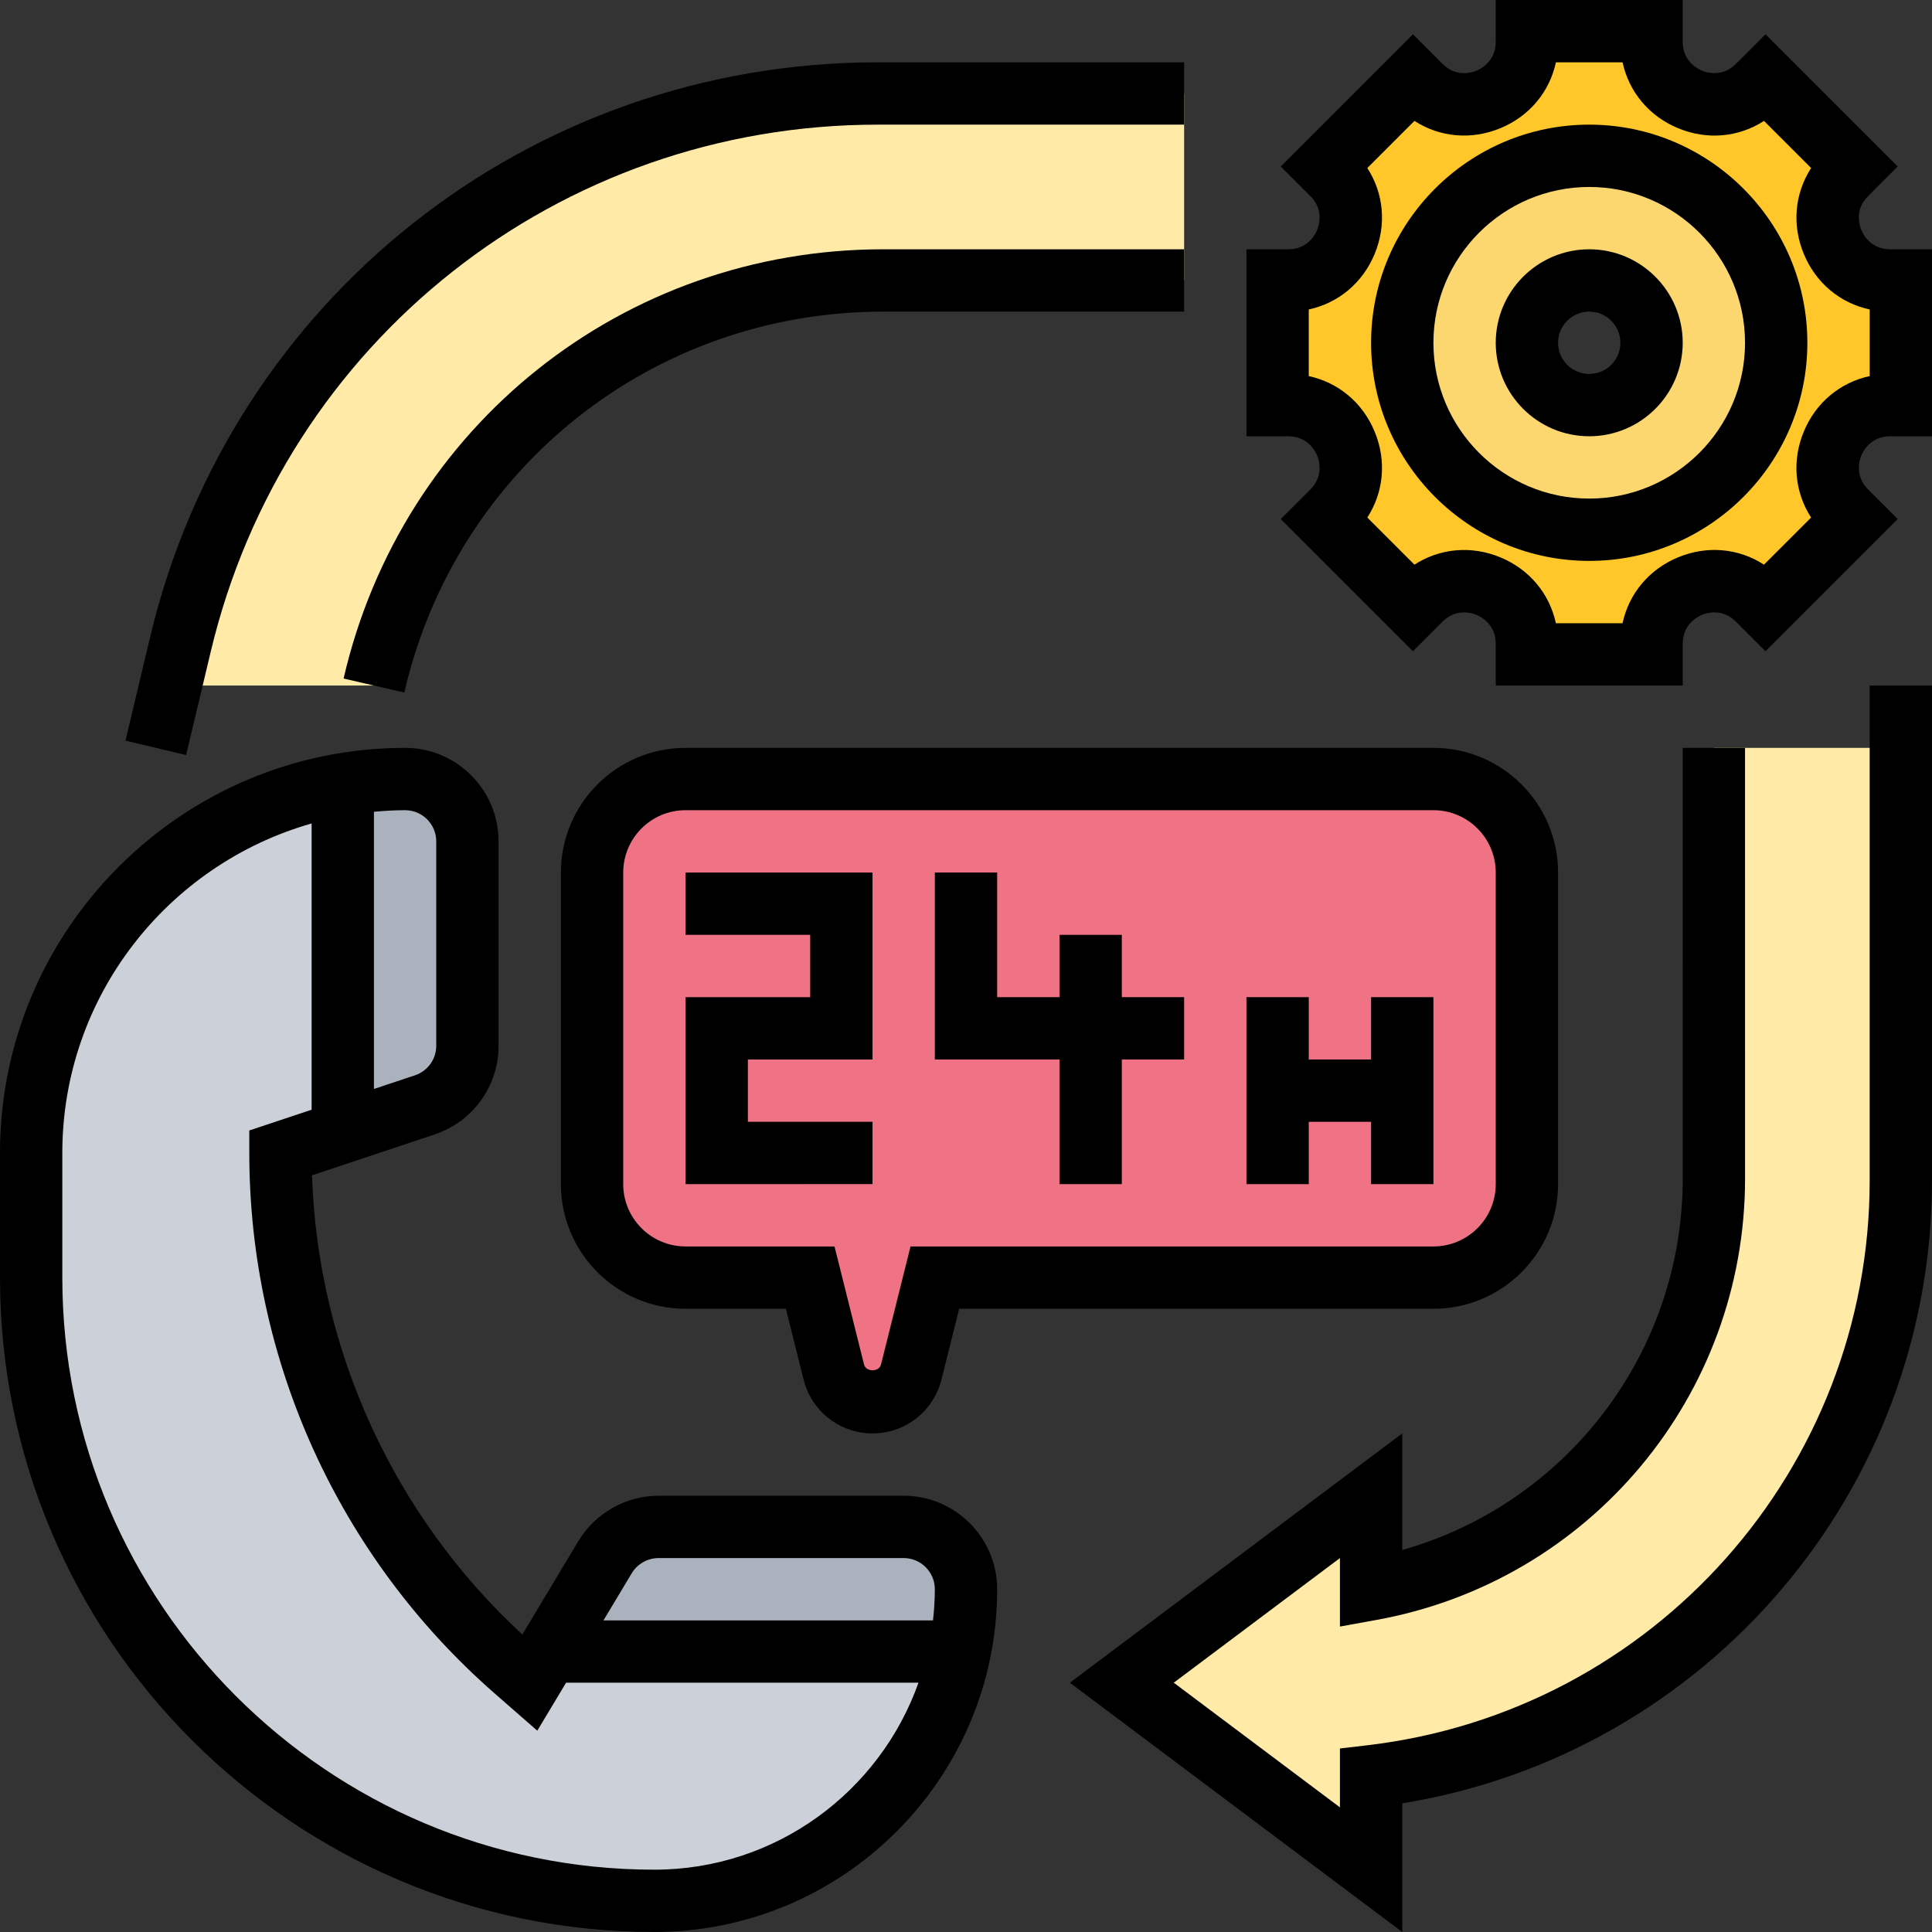<svg id="_x33_0" enable-background="new 0 0 62 62" height="512" viewBox="0 0 62 62" width="512" xmlns="http://www.w3.org/2000/svg"><rect x="0" y="0" width="62" height="62" fill="#333333" stroke="none"/><g><g><g><path d="m17.6 53h13.2c-.4 1.96-1.37 3.71-2.73 5.07-1.81 1.81-4.31 2.93-7.07 2.93-5.52 0-10.52-2.24-14.14-5.86s-5.86-8.62-5.86-14.14v-4c0-5.95 4.32-10.88 10-11.83v11.16l-2 .67c0 3.18.68 6.28 1.97 9.1 1.28 2.84 3.17 5.4 5.56 7.49l.47.41z" fill="#ccd1d9"/></g><g><path d="m31 51c0 .69-.07 1.36-.2 2h-13.2l1.82-3.03c.36-.6 1.01-.97 1.71-.97h7.87c1.1 0 2 .9 2 2z" fill="#aab2bd"/></g><g><path d="m15 27v6.56c0 .86-.55 1.62-1.37 1.9l-2.63.87v-11.16c.65-.11 1.32-.17 2-.17.55 0 1.05.22 1.41.59.37.36.59.86.59 1.41z" fill="#aab2bd"/></g><g><path d="m46 25h-15-9c-1.66 0-3 1.34-3 3v10c0 1.66 1.34 3 3 3h4l.76 3.03c.14.57.65.97 1.24.97s1.1-.4 1.24-.97l.76-3.03h15 1c1.66 0 3-1.34 3-3v-10c0-1.66-1.34-3-3-3z" fill="#ef7385"/></g><g><path d="m61 24v13.88c0 4.88-1.83 9.38-4.87 12.79-3.03 3.42-7.29 5.76-12.13 6.33v3l-8-6 8-6v3c6.37-1.16 11-6.71 11-13.18v-13.82z" fill="#ffeaa7"/></g><g><path d="m38 3v6h-9.66c-7.81 0-14.58 5.39-16.34 13h-6.52l.31-1.33c2.47-10.36 11.73-17.67 22.38-17.67z" fill="#ffeaa7"/></g><g><path d="m51 5c-3.31 0-6 2.69-6 6s2.69 6 6 6 6-2.69 6-6-2.69-6-6-6zm-5.41-2.24c1.26 1.26 3.41.36 3.41-1.42v-.34h4v.34c0 1.78 2.15 2.68 3.41 1.42l.25-.25 2.83 2.83-.25.25c-1.26 1.26-.36 3.41 1.42 3.41h.34v4h-.34c-1.78 0-2.68 2.15-1.42 3.41l.25.25-2.83 2.83-.25-.25c-1.26-1.26-3.41-.36-3.41 1.42v.34h-4v-.34c0-1.78-2.15-2.68-3.41-1.42l-.25.25-2.83-2.83.25-.25c1.26-1.26.36-3.41-1.42-3.41h-.34v-4h.34c1.78 0 2.68-2.15 1.42-3.41l-.25-.25 2.83-2.83z" fill="#ffc729"/></g><g><path d="m51 5c3.31 0 6 2.69 6 6s-2.69 6-6 6-6-2.69-6-6 2.69-6 6-6zm2 6c0-1.1-.9-2-2-2s-2 .9-2 2 .9 2 2 2 2-.9 2-2z" fill="#fcd770"/></g></g><g><path d="m29 48h-7.867c-1.047 0-2.033.558-2.573 1.456l-1.798 2.997c-4.129-3.814-6.559-9.123-6.75-14.736l3.938-1.313c1.226-.409 2.05-1.552 2.05-2.845v-6.559c0-1.654-1.346-3-3-3-7.168 0-13 5.832-13 13v4c0 11.579 9.421 21 21 21 6.065 0 11-4.935 11-11 0-1.654-1.346-3-3-3zm-7.867 2h7.867c.552 0 1 .448 1 1 0 .338-.022.671-.059 1h-10.575l.908-1.514c.18-.299.509-.486.859-.486zm-7.133-23v6.559c0 .431-.274.813-.684.949l-1.316.438v-8.896c.33-.029.662-.05 1-.05.552 0 1 .448 1 1zm7 33c-10.477 0-19-8.523-19-19v-4c0-5.024 3.39-9.263 8-10.574v9.186l-2 .666v.722c0 6.644 2.867 12.963 7.867 17.338l1.375 1.202.924-1.54h11.309c-1.239 3.49-4.565 6-8.475 6z"/><path d="m51 8c-1.654 0-3 1.346-3 3s1.346 3 3 3 3-1.346 3-3-1.346-3-3-3zm0 4c-.552 0-1-.448-1-1s.448-1 1-1 1 .448 1 1-.448 1-1 1z"/><path d="m60.657 8c-.62 0-.864-.473-.925-.617-.06-.146-.222-.651.217-1.09l.95-.95-4.242-4.242-.95.95c-.438.438-.946.276-1.09.217-.144-.061-.617-.305-.617-.925v-1.343h-6v1.343c0 .62-.473.864-.617.925-.145.06-.65.223-1.09-.217l-.95-.95-4.242 4.242.95.95c.438.438.276.944.217 1.09-.061.144-.305.617-.925.617h-1.343v6h1.343c.62 0 .864.473.925.617.06.146.222.651-.217 1.09l-.95.95 4.242 4.242.95-.95c.438-.439.944-.277 1.09-.217.144.061.617.305.617.925v1.343h6v-1.343c0-.62.473-.864.617-.925s.651-.222 1.09.217l.95.95 4.242-4.242-.95-.95c-.438-.438-.276-.944-.217-1.09.061-.144.305-.617.925-.617h1.343v-6zm-.657 4.069c-.947.204-1.729.849-2.115 1.783-.387.934-.291 1.941.235 2.756l-1.512 1.512c-.815-.527-1.823-.622-2.756-.235-.935.387-1.579 1.168-1.783 2.115h-2.139c-.204-.947-.849-1.729-1.783-2.115-.933-.386-1.94-.291-2.756.235l-1.512-1.512c.526-.814.622-1.822.235-2.756-.387-.935-1.168-1.579-2.115-1.783v-2.138c.947-.204 1.729-.849 2.115-1.783.387-.934.291-1.941-.235-2.756l1.512-1.512c.814.526 1.822.62 2.756.235.935-.386 1.58-1.168 1.784-2.115h2.139c.204.947.849 1.729 1.783 2.115.935.386 1.941.292 2.756-.235l1.512 1.512c-.526.814-.622 1.822-.235 2.756.385.934 1.167 1.579 2.114 1.783z"/><path d="m51 4c-3.859 0-7 3.141-7 7s3.141 7 7 7 7-3.141 7-7-3.141-7-7-7zm0 12c-2.757 0-5-2.243-5-5s2.243-5 5-5 5 2.243 5 5-2.243 5-5 5z"/><path d="m28 35.999-4 .001v-2h4v-6h-6v2h4v2h-4v6l6-.001z"/><path d="m34 38h2v-4h2v-2h-2v-2h-2v2h-2v-4h-2v6h4z"/><path d="m42 36h2v2h2v-6h-2v2h-2v-2h-2v6h2z"/><path d="m22 42h3.22l.568 2.273c.254 1.017 1.164 1.727 2.212 1.727s1.958-.71 2.212-1.728l.568-2.272h15.22c2.206 0 4-1.794 4-4v-10c0-2.206-1.794-4-4-4h-24c-2.206 0-4 1.794-4 4v10c0 2.206 1.794 4 4 4zm-2-14c0-1.103.897-2 2-2h24c1.103 0 2 .897 2 2v10c0 1.103-.897 2-2 2h-16.78l-.947 3.787c-.063.25-.482.249-.545.001l-.948-3.788h-4.78c-1.103 0-2-.897-2-2z"/><path d="m38 10v-2h-9.658c-8.324 0-15.444 5.664-17.316 13.775l1.949.449c1.661-7.197 7.98-12.224 15.367-12.224z"/><path d="m6.765 20.904c2.37-9.953 11.171-16.904 21.402-16.904h9.833v-2h-9.833c-11.162 0-20.763 7.583-23.348 18.441l-.792 3.327 1.945.463z"/><path d="m60 37.882c0 9.252-6.929 17.044-16.117 18.125l-.883.103v1.89l-5.333-4 5.333-4v2.198l1.179-.214c6.851-1.245 11.822-7.201 11.822-14.164l-.001-13.82h-2l.001 13.82c0 5.588-3.72 10.424-9.001 11.922v-3.742l-10.667 8 10.667 8v-4.13c9.752-1.581 17-10.021 17-19.988v-15.882h-2z"/></g></g></svg>